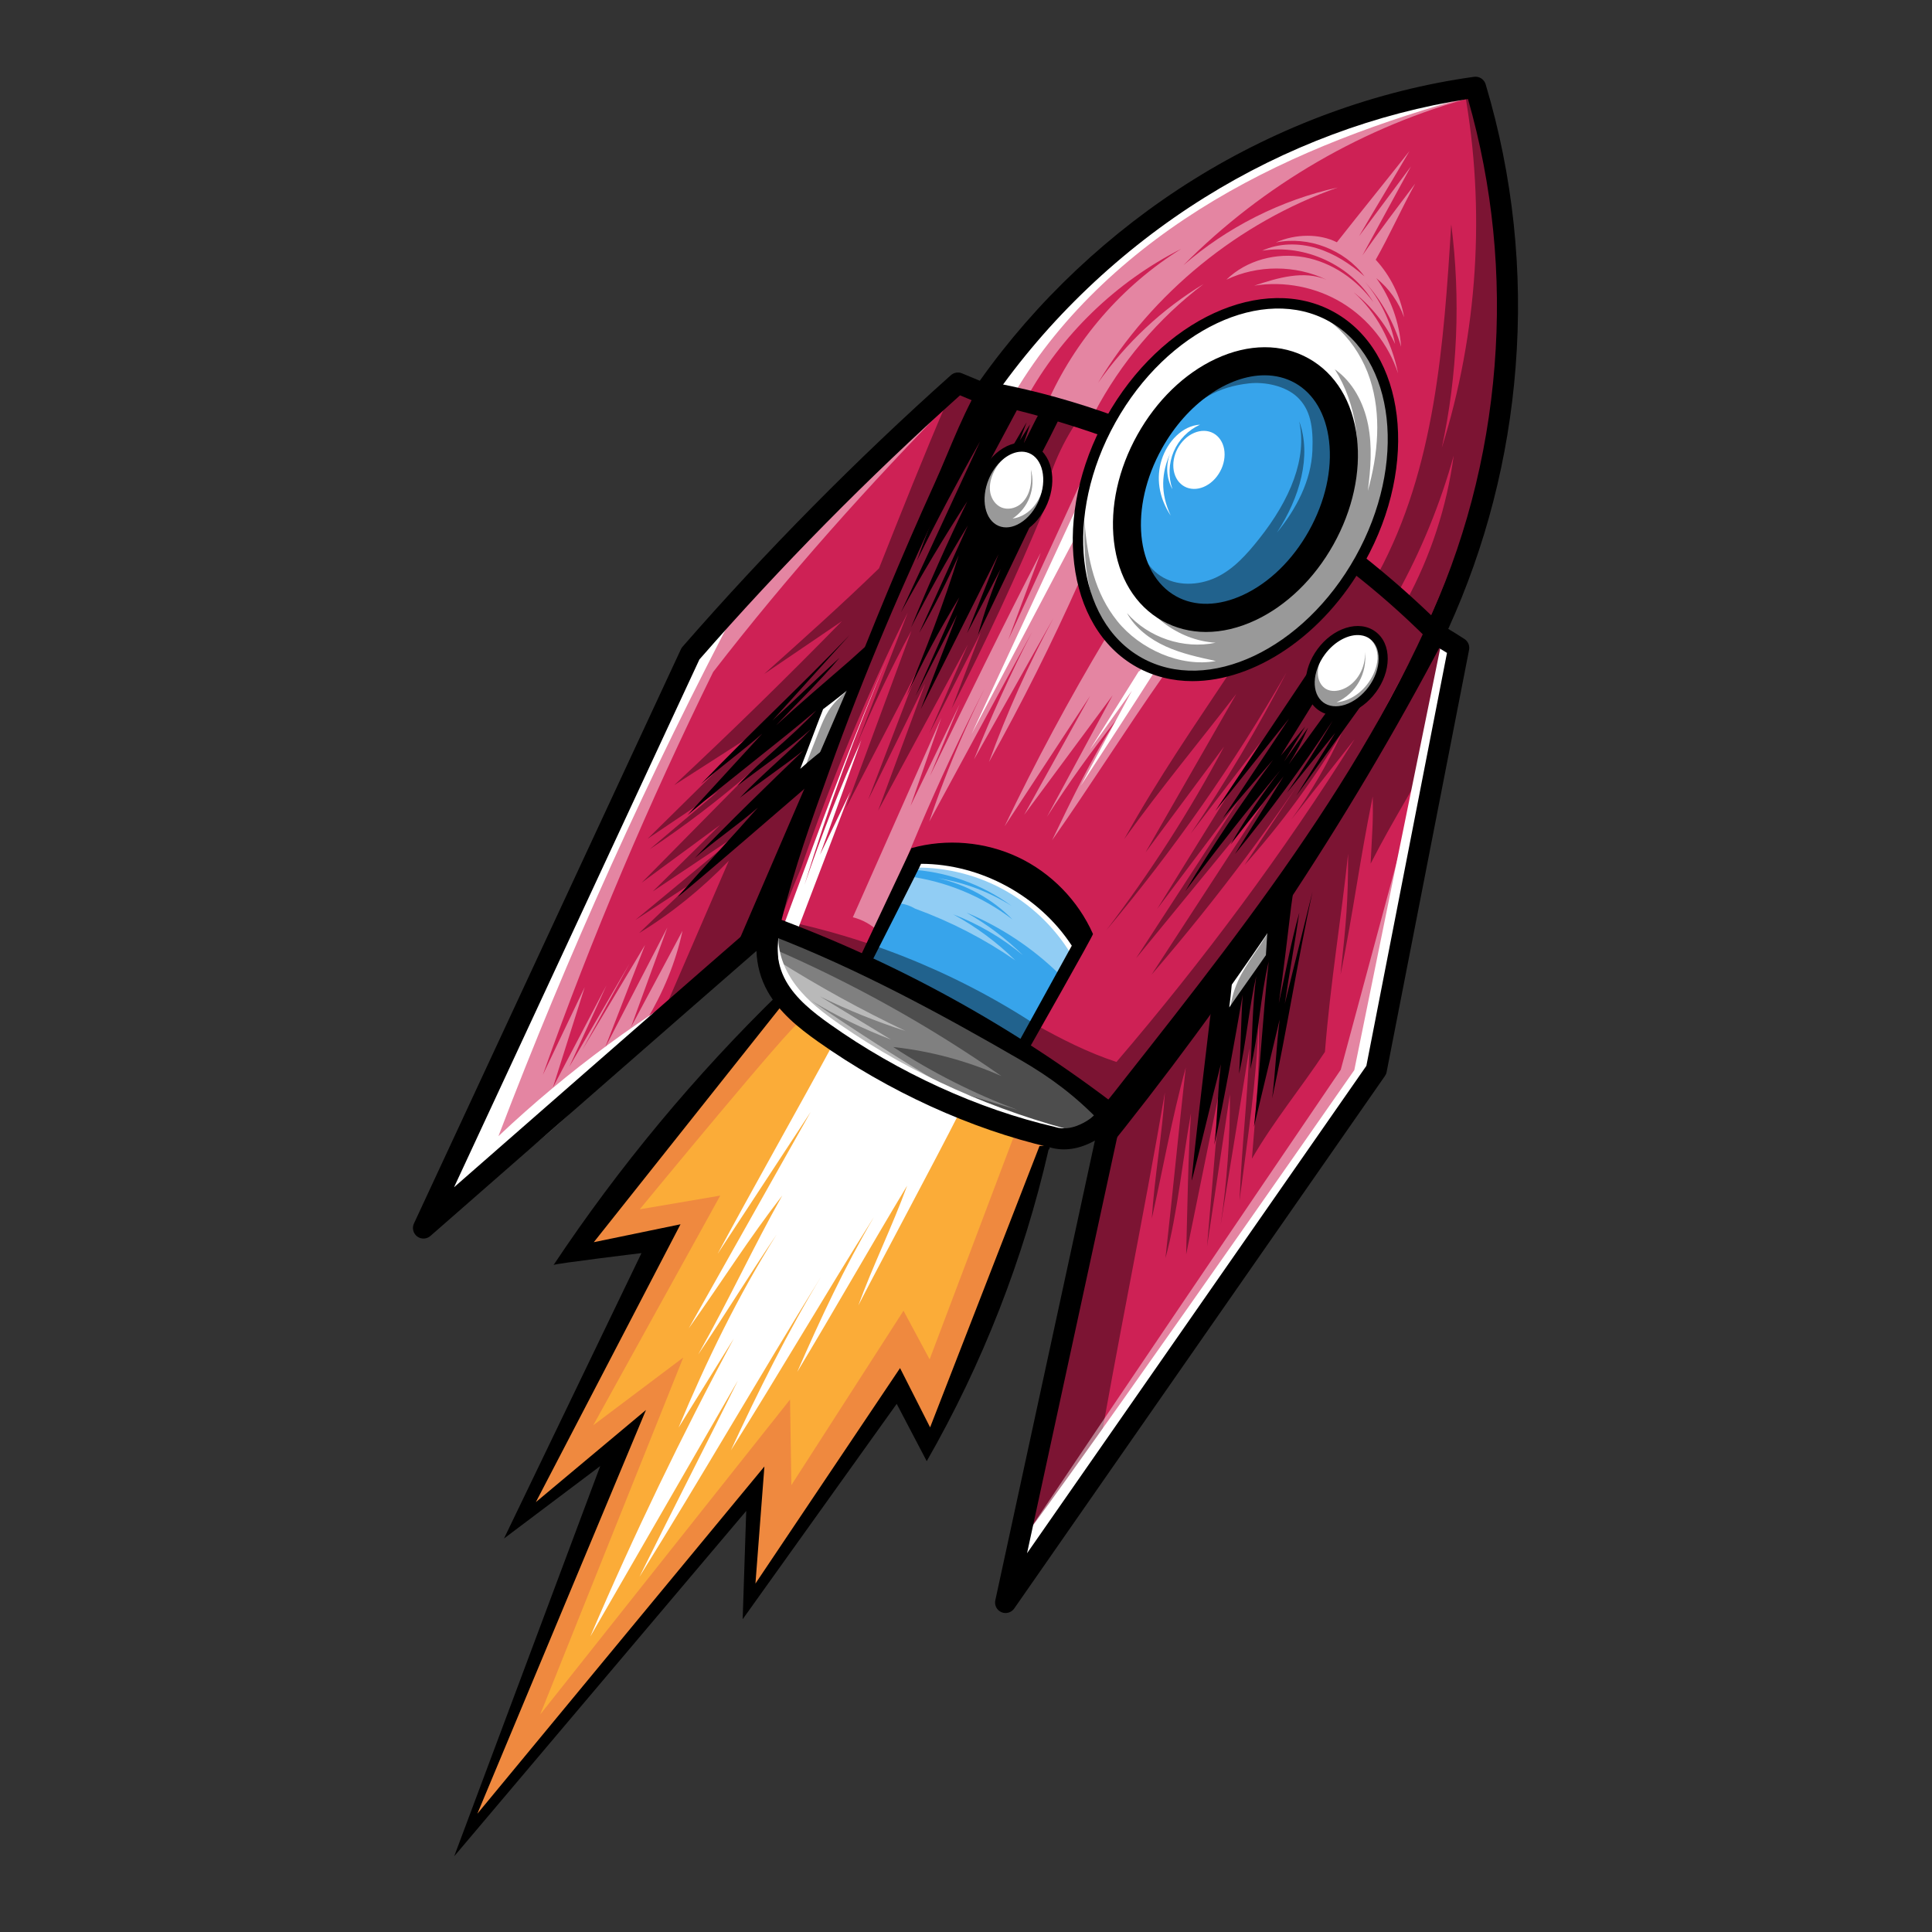 <?xml version="1.0" encoding="iso-8859-1"?>
<!-- Generator: Adobe Illustrator 25.0.0, SVG Export Plug-In . SVG Version: 6.00 Build 0)  -->
<svg version="1.1" id="Capa_1" xmlns="http://www.w3.org/2000/svg" xmlns:xlink="http://www.w3.org/1999/xlink" x="0px" y="0px"
	 viewBox="0 0 500 500" style="enable-background:new 0 0 500 500;" xml:space="preserve">
<rect x="0" y="0" width="500" height="500" fill="#333333" stroke="none"/>
<path style="fill:#CE2155;" d="M380.646,22.349c-50.193,7.979-96.708,36.974-126.031,78.531c-2.344-0.932-4.677-1.865-7.016-2.797
	c-23.693,23.641-47.385,47.276-70.578,71.438c-23.104,48.474-44.938,97.552-65.469,147.167
	c29.052-25.672,58.104-51.354,87.073-77.26c-2.12,4.047-1.344,9.141,0.932,13.109c2.266,3.964,5.818,7.01,9.401,9.839
	c13.682,10.792,28.891,19.635,45.036,26.188c6.844,2.771,14.229,5.177,21.5,3.896c11.458-2.01,19.328-12.328,26.01-21.87
	c-12.651,14.776-20.318,33.771-23.667,53.609c-5.562,29.708-11.13,59.411-16.698,89.12c32.172-45.318,64.339-90.63,96.51-135.948
	c0,0,19.49-108.448,18.682-107.63c-1.599-1.812-3.198-3.625-4.807-5.438c9.411-22.328,16.677-45.734,19.198-69.839
	c2.531-24.099,0.188-48.969-10.089-72.115H380.646z"/>
<path style="fill:#37A4EB;" d="M293.271,125.193c2.219-6.672,5.104-13.208,9.417-18.76c4.318-5.557,10.161-10.089,16.938-11.927
	c6.781-1.844,14.51-0.719,19.943,3.74c6.719,5.516,8.906,14.969,8.505,23.656c-0.443,9.656-3.682,19.318-9.906,26.698
	c-6.229,7.38-15.568,12.292-25.214,12.328c-4.318,0.016-8.714-0.953-12.292-3.365c-5.25-3.542-8.161-9.823-8.891-16.109
	c-0.729-6.286,0.307-12.688,1.5-16.255V125.193z"/>
<path style="fill:#FFFFFF;" d="M261.12,117.089c-2.698,0.703-4.901,2.786-6.167,5.271c-1.266,2.479-1.667,5.328-1.599,8.115
	c0.073,3.021,0.958,6.422,3.635,7.823c2.161,1.141,4.927,0.547,6.901-0.891c1.979-1.438,3.312-3.578,4.464-5.74
	c1.219-2.286,2.307-4.724,2.51-7.307c0.203-2.583-0.599-5.37-2.599-7.01c-2.01-1.641-4.865-0.859-7.151-0.26H261.12z"/>
<path style="fill:#FFFFFF;" d="M348.938,162.854c-5.38,2.219-9.432,7.401-10.266,13.167c-0.198,1.359-0.219,2.802,0.349,4.052
	c0.573,1.245,1.682,2.177,2.917,2.781c2.474,1.198,5.469,1.125,8.016,0.078c2.547-1.042,4.667-2.99,6.198-5.281
	c1.411-2.104,2.375-4.583,2.307-7.13c-0.057-2.531-1.271-5.109-3.422-6.453s-5.24-1.177-6.099-1.203V162.854z"/>
<path style="fill:#FFFFFF;" d="M342.651,138.724c2.88,2.151,5.75,4.307,8.63,6.458c3.693-8.755,7.432-17.635,8.75-27.052
	c1.323-9.411-0.021-19.583-5.703-27.203c-6.193-8.312-17.005-12.521-27.328-11.833c-10.328,0.688-20.052,5.88-27.375,13.208
	c-7.323,7.328-12.401,16.656-15.911,26.401c-3.26,9.047-5.255,18.76-3.932,28.281c1.312,9.521,6.307,18.839,14.542,23.776
	c10.354,6.219,24.031,4.474,34.474-1.594c10.432-6.073,18.188-15.812,25.057-25.75c-2.875-2.484-5.75-4.974-8.625-7.453
	c-6.531,14.047-22.156,23.292-37.599,22.25c-4.943-0.333-10.089-1.786-13.469-5.411c-2.901-3.109-4.167-7.484-4.219-11.734
	c-0.057-4.255,1-8.438,2.219-12.516c2.12-7.078,4.802-14.089,9.016-20.161c4.214-6.073,10.078-11.198,17.104-13.474
	c7.021-2.276,15.245-1.396,21.021,3.203c5.797,4.625,8.484,12.354,8.479,19.776c0,7.422-2.37,14.63-5.135,20.828H342.651z"/>
<path style="fill:#37A4EB;" d="M225.188,246.839c3.25-6.974,6.505-13.948,9.755-20.917c0.724-1.547,1.526-3.193,2.99-4.062
	c1.391-0.833,3.109-0.812,4.719-0.693c12.151,0.891,23.938,6.13,32.755,14.552c2.068,1.979,4.089,4.391,4.141,7.255
	c0.042,1.865-0.776,3.635-1.589,5.312c-3.229,6.62-6.802,13.073-10.693,19.328c-0.615,0.99-1.307,2.031-2.391,2.458
	c-1.755,0.688-3.635-0.521-5.167-1.625c-10.854-7.865-23.125-13.776-36.031-17.359C223.469,248.708,224.391,246.266,225.188,246.839
	z"/>
<path d="M205.307,241.089c-1.328-0.141-2.646-0.292-3.974-0.432c29.37,10.104,57.141,24.87,81.953,43.568
	c1.396,1.052,2.927,2.438,2.74,4.167c-0.177,1.698-1.906,2.755-3.495,3.359c-5.344,2.036-11.286,2.094-16.901,1.021
	c-5.615-1.068-10.964-3.224-16.188-5.526c-8.891-3.911-17.573-8.292-26-13.125c-6.589-3.776-13.125-7.922-18.068-13.693
	c-4.943-5.771-8.125-13.469-6.958-20.979c2.495,0.609,4.99,1.219,6.891,1.651V241.089z"/>
<path style="fill:#FFFFFF;fill-opacity:0.5;" d="M205.307,241.089c-1.328-0.141-2.646-0.292-3.974-0.432
	c29.37,10.104,57.141,24.87,81.953,43.568c1.396,1.052,2.927,2.438,2.74,4.167c-0.177,1.698-1.906,2.755-3.495,3.359
	c-5.344,2.036-11.286,2.094-16.901,1.021c-5.615-1.068-10.964-3.224-16.188-5.526c-8.891-3.911-17.573-8.292-26-13.125
	c-6.589-3.776-13.125-7.922-18.068-13.693c-4.943-5.771-8.125-13.469-6.958-20.979c2.495,0.609,4.99,1.219,6.891,1.651V241.089z"/>
<path style="fill:#FFFFFF;" d="M315.068,255.068c5.281-6.75,10.562-13.516,15.844-20.266c-0.901,1.266-0.828,2.964-0.552,4.49
	c0.281,1.526,0.729,3.073,0.464,4.599c-0.271,1.578-1.26,2.917-2.219,4.198c-4.172,5.557-8.339,11.109-12.51,16.672
	c-0.161-4.214-0.333-8.432-1.031-9.682L315.068,255.068z"/>
<path style="fill:#FFFFFF;" d="M222.75,174.87c-3.307,1.88-6.615,3.766-9.917,5.646c-2.656,7.375-5.307,14.74-7.958,22.115
	c2.229-2.172,5.135-3.641,8.203-4.135c3.203-8.474,6.406-16.943,9.677-23.625H222.75z"/>
<defs>
	<filter id="Adobe_OpacityMaskFilter" filterUnits="userSpaceOnUse" x="162.667" y="21.333" width="229.333" height="392">
		<feColorMatrix  type="matrix" values="1 0 0 0 0  0 1 0 0 0  0 0 1 0 0  0 0 0 1 0"/>
	</filter>
</defs>
<mask maskUnits="userSpaceOnUse" x="162.667" y="21.333" width="229.333" height="392" id="c12b84fc05_1_">
	<g style="filter:url(#Adobe_OpacityMaskFilter);">
		<rect x="-50" y="-50" style="fill-opacity:0.4;" width="600" height="600"/>
	</g>
</mask>
<g style="mask:url(#c12b84fc05_1_);">
	<g transform="matrix(1, 0, 0, 1, 122, 16)">
		<g>
			<defs>
				<rect id="SVGID_1_" x="40.667" y="5.333" width="229.333" height="392"/>
			</defs>
			<clipPath id="SVGID_2_">
				<use xlink:href="#SVGID_1_"  style="overflow:visible;"/>
			</clipPath>
			<g style="clip-path:url(#SVGID_2_);">
				<g>
					<defs>
						<rect id="SVGID_3_" x="74" y="5.76" width="195.359" height="272.906"/>
					</defs>
					<clipPath id="SVGID_4_">
						<use xlink:href="#SVGID_3_"  style="overflow:visible;"/>
					</clipPath>
					<g style="clip-path:url(#SVGID_4_);">
						<path d="M257,7.49c5.505,30.677,3.469,62.677-5.865,92.406c4.083-18.953,4.911-38.609,2.443-57.849
							c-1.922,31.026-4.161,63.177-18.969,90.49c1.651,1.74,3.307,3.474,4.964,5.214c6.26-11.323,11.188-23.385,14.646-35.849
							c-1.771,13.229-5.984,26.115-12.375,37.833c1.224,1,2.458,2.01,2.646,3.339c0.203,0.656,0.411,1.307,0.615,1.964
							c-5.484-4.573-10.964-9.156-16.448-13.729c-6.849,12.229-18.24,21.833-32.552,26.969
							c-8.849,13.359-17.896,26.323-27.177,42.906c9.781-13.568,19.365-25.073,29.047-37.615
							c-7.833,13.672-15.667,27.344-23.5,41.01c6.771-9.13,13.552-18.26,20.323-27.385c-8.849,16.656-19.062,32.583-30.51,47.578
							c17.49-20.812,33.135-43.193,46.682-66.771c-7.432,14.385-15.724,28.333-24.807,41.729
							c6.057-7.932,12.104-15.865,18.161-23.797c-8.948,14.432-17.896,28.87-26.849,43.302c7.047-9.385,14.089-18.766,21.141-28.161
							c-8.859,13.641-17.729,27.276-26.589,40.917c10.948-13.359,21.901-26.724,32.849-40.083
							c-9.615,14.776-19.234,29.547-28.849,44.323c17.26-19.99,33.094-41.214,47.333-63.469
							c-7.76,11.703-15.516,23.406-23.271,35.109c9.422-10.568,17.854-22.01,25.156-34.135c-3.594,7.828-7.948,15.302-13,22.276
							c5.448-6.906,10.891-13.807,16.333-20.714c-18.427,29.406-39.219,57.333-61.635,83.536c-7.318-2.406-14.266-5.917-21-9.698
							c-21.349-13.932-45.526-23.5-70.62-27.943c5.568,2.625,11.125,5.255,16.693,7.88c-2.094-0.745-4.198-1.49-6.292-2.229
							c6.771,3.672,13.542,7.354,20.313,11.026c-8.609-6.995-19.349-11.312-30.396-12.234c1.198,0.609,2.391,1.214,3.589,1.812
							c-1.005-0.203-2.094,0.578-2.229,1.604c21.12,9.062,41.323,20.286,60.177,33.443c-8.87-3.932-18.365-6.484-28.016-7.531
							c10.083,6.599,20.901,12.068,32.188,16.281c-10.109-3.031-20.224-6.057-30.339-9.094c7.536,5.073,15.177,10.193,23.76,13.151
							s18.354,3.542,26.536-0.396c6.708-3.24,11.698-9.141,16.312-14.99c30.135-38.214,53.344-81.37,75.615-124.656
							c-6.464,13.901-12.922,27.786-19.385,41.688c18.245-31.906,30.161-67.427,34.229-104.484
							c1.797-20.302,0.255-40.891-4.552-60.698c-0.49-2.005-1.135-4.193-2.865-5.307c-1.734-1.12-4.74-0.109-3.661,1.021V7.49z"/>
					</g>
				</g>
				<g>
					<defs>
						<rect id="SVGID_5_" x="136.667" y="148" width="118.667" height="249.12"/>
					</defs>
					<clipPath id="SVGID_6_">
						<use xlink:href="#SVGID_5_"  style="overflow:visible;"/>
					</clipPath>
					<g style="clip-path:url(#SVGID_6_);">
						<path d="M161.62,363.88c5.5-32.172,12.365-65.031,17.865-97.208c-0.677,10.667-2.719,22.005-3.396,32.672
							c2.927-13.031,5.115-25.656,8.786-39.099c-1.911,17.188-3.318,31.865-5.26,49.38c3.188-11.688,4.484-26.021,6.62-37.568
							c-0.755,10.786-0.938,25.12-1.26,36.583c2.99-14.698,5.984-29.401,8.974-44.104c-1.193,14.01-2.375,28.005-3.568,42.016
							c1.974-13.12,3.948-26.234,5.927-39.354c0.047,11.318-0.76,22.641-2.411,33.839c2.901-17.682,4.557-28.089,7.453-45.766
							c-0.667,15.578-1.896,23.88-2.562,39.453c2.042-16.021,4.438-30.948,4.932-46.255c0.422,11.536-0.792,23.63-1.724,35.401
							c5.651-9.771,12.771-18.375,18.896-27.646c1.427-18.089,4.292-35.089,5.995-51.271c0,12.641-0.443,16.948-1.953,31.297
							c3.557-17.661,4.714-28.25,8.323-46.115c0.141,7.094-0.104,8.083-0.536,17.37c6.328-12.375,11.495-19.922,17.375-31.427
							c1.714-8.328,3.422-16.646,5.135-24.974c-1.885-0.724-3.771-1.453-5.656-2.177c-19.401,38.38-42.797,74.724-69.672,108.276
							c-5.432,6.776-11.068,13.547-14.641,21.464c-2.667,5.917-4.109,12.297-5.531,18.63c-7.464,33.203-14.922,66.417-22.38,99.62
							C147.969,382.76,160.672,369.417,161.62,363.88z"/>
					</g>
				</g>
				<path d="M156.365,93.599c-4.615,7.031-7.708,15.068-9.01,23.385c0.349-0.521,0.693-1.031,1.036-1.547
					c-7.323,17.63-15.37,34.964-24.115,51.937c2.521-6.562,5.036-13.125,7.552-19.688c-4.464,8.745-8.927,17.479-13.385,26.224
					c3.349-7.708,6.698-15.417,10.047-23.115c-7.745,14.339-15.495,28.677-23.24,43.01c4.068-10.979,8.13-21.964,12.198-32.948
					c-4.917,10.036-9.844,20.068-14.766,30.099c4.354-11.37,8.708-22.734,13.068-34.099c-6.281,12.099-12.557,24.188-18.839,36.286
					c5.661-15.328,11.328-30.651,16.995-45.979c-5.432,9.958-10.318,20.208-14.635,30.698c4.552-11.792,9.115-23.578,13.667-35.365
					C102.203,163.984,93,186.229,85.354,208.557c-2.469,5.771-4.724,11.646-6.755,17.589c-0.521-1.589-1.042-3.167-1.562-4.755
					c-0.271,0.359-0.542,0.724-0.812,1.083c3.344-9.297,6.703-18.594,9.021-28.682c-6.156,23.573-20.76,44.828-40.547,59.01
					c1.073-1.729,2.156-3.469,3.234-5.198c-0.198,1.25-0.401,2.505-0.599,3.76c6.432-14.865,12.854-29.724,19.286-44.589
					c-7.073,7.302-15.036,13.74-23.203,18.688c4.365-4.182,8.719-8.37,13.083-12.552c-4.698,3.062-9.385,6.125-14.083,9.188
					c9.224-7.635,18.453-15.266,27.672-22.901c-7.719,5.167-15.427,10.328-23.146,15.495c5.818-5.75,11.641-11.495,17.464-17.24
					c-6.771,4.99-13.542,9.974-20.313,14.958c9.349-9.479,18.693-18.958,28.047-28.438c-8.245,7.141-16.932,13.766-26.005,19.818
					c5.901-4.995,11.802-10,17.698-14.995c-6.073,4.089-12.151,8.182-18.229,12.271c9.151-9.031,18.312-18.062,27.469-27.094
					c-6.865,4.401-13.714,8.807-20.578,13.208c14.792-13.812,29.26-27.969,43.406-42.438c-6.714,4.562-13.438,9.125-20.156,13.693
					c10.094-9.026,20.193-18.057,29.734-27.333c5.828-14.688,11.651-29.375,17.927-43.917c0.495-1.766,2.094-3.198,3.911-3.38
					c1.823-0.193,3.724,0.938,4.344,2.672c0.62,1.724-0.198,3.87-1.854,4.661c3.521-3.359,8.844-4.25,13.641-3.458
					c4.797,0.792,9.214,3.026,12.911,5.932L156.365,93.599z"/>
				<path d="M173.703,106.922c-1.031,4.594-2.078,9.271-1.714,13.958c0.37,4.693,2.37,9.49,6.276,12.104
					c4.177,2.802,9.87,2.599,14.432,0.474c4.562-2.13,8.005-6.031,11.135-9.974c8.156-10.255,12.484-20.943,10.401-30.438
					c3.281,8.958,0.135,19.745-5.75,28.771c4.953-6.026,8.859-13.406,9.167-21.214c0.245-6.167-0.5-10.609-3.896-13.833
					c-3.031-2.875-8.328-4.01-12.484-3.552c-7.922,0.865-13.833,4.104-19.812,11.469c3.203-6.818,8.922-12.599,16.042-15.042
					c7.115-2.438,15.589-1.198,21.182,3.844c2.682,2.422,4.635,5.589,5.88,8.979c2.948,8.005,1.984,17.031-0.901,25.057
					c-2.453,6.812-6.312,13.203-11.724,18c-5.406,4.802-12.438,7.927-19.667,8.005c-7.229,0.073-14.573-3.094-18.953-8.854
					c-4.385-5.76-5.411-14.083,0.375-27.76L173.703,106.922z"/>
				<path d="M212.245,62.625c9.625,1.88,17.214,10.073,20.276,19.396s2.135,19.557-0.531,29.005
					c0.75-5.677,1.182-11.479,0.073-17.094c-1.109-5.615-3.932-11.083-8.615-14.359c5.656,8.995,7.13,20.359,4.682,30.703
					c-2.448,10.349-8.661,19.63-16.818,26.432c-6.135,5.12-13.714,8.99-21.703,8.984c-7.99,0-16.266-4.604-18.927-12.146
					c3.109,9.26,12.172,16.203,21.917,16.792c-8.276,1.74-17.38-1.307-22.948-7.682c2.182,3.943,5.974,6.792,10.078,8.651
					c4.104,1.859,8.542,2.812,12.938,3.76c-9.115,1.703-19.719-3.089-25.516-10.333c-5.797-7.234-7.677-15.891-8.495-25.755
					c-0.318,10.979,0.839,22.917,8.167,31.089c8.13,9.062,22.297,10.938,33.698,6.677c11.396-4.26,20.245-13.625,26.625-23.995
					c5.906-9.615,10.068-20.484,10.708-31.75s-2.453-22.943-9.677-31.609c-1.573-1.88-3.375-3.661-5.625-4.62
					c-2.255-0.969-5.031-0.995-10.312-2.146H212.245z"/>
			</g>
		</g>
	</g>
</g>
<defs>
	<filter id="Adobe_OpacityMaskFilter_1_" filterUnits="userSpaceOnUse" x="110.667" y="24" width="272" height="385.333">
		<feColorMatrix  type="matrix" values="1 0 0 0 0  0 1 0 0 0  0 0 1 0 0  0 0 0 1 0"/>
	</filter>
</defs>
<mask maskUnits="userSpaceOnUse" x="110.667" y="24" width="272" height="385.333" id="_x34_61ab4dbf1_1_">
	<g style="filter:url(#Adobe_OpacityMaskFilter_1_);">
		<rect x="-50" y="-50" style="fill-opacity:0.45;" width="600" height="600"/>
	</g>
</mask>
<g style="mask:url(#_x34_61ab4dbf1_1_);">
	<g transform="matrix(1, 0, 0, 1, 83, 18)">
		<g>
			<defs>
				<rect id="SVGID_7_" x="27.667" y="6" width="272" height="385.333"/>
			</defs>
			<clipPath id="SVGID_8_">
				<use xlink:href="#SVGID_7_"  style="overflow:visible;"/>
			</clipPath>
			<g style="clip-path:url(#SVGID_8_);">
				<path style="fill:#FFFFFF;" d="M224.693,68.5c5.474-4.536,12.573-7.068,19.688-7.005c7.109,0.062,14.167,2.714,19.562,7.349
					c-8.443-3.484-18.188-3.677-26.766-0.521c7.99-2.568,17.24-0.75,23.667,4.656c-8.161-4.521-18.411-4.422-27.042-0.885
					c-8.63,3.536-15.714,10.245-20.901,18.005c-4.703,7.047-7.995,15.13-8.844,23.562c-0.859,8.432,0.812,17.208,5.312,24.391
					c-7.109-9.057-9.745-21.469-6.932-32.635c-2.688,7.922-2.453,16.812,0.667,24.583c-4.797-7.839-5.276-17.792-2.896-26.672
					c2.375-8.88,7.359-16.839,12.911-24.161c4.021-5.302,8.703-10.578,11.578-10.656L224.693,68.5z"/>
				<g>
					<defs>
						<rect id="SVGID_9_" x="171.667" y="6.318" width="127.411" height="83.682"/>
					</defs>
					<clipPath id="SVGID_10_">
						<use xlink:href="#SVGID_9_"  style="overflow:visible;"/>
					</clipPath>
					<g style="clip-path:url(#SVGID_10_);">
						<path style="fill:#FFFFFF;" d="M298.568,7.031c-28.37,7.531-54.656,22.76-75.318,43.625
							c11.375-9.885,25.245-16.875,39.953-20.13c-25.651,9.052-47.979,27.25-62.031,50.563
							c7.198-10.318,16.578-19.094,27.339-25.599c-11.729,8.875-21.474,20.365-28.312,33.396c-3.854-1.667-8.078-2.479-12.276-2.349
							c7.219-16.469,19.516-30.656,34.781-40.13c-16.88,8.531-31.083,22.286-40.167,38.891c-3.333-0.771-6.672-1.536-10.005-2.307
							C200.891,39.656,249.62,10.766,298.568,7.031z"/>
					</g>
				</g>
				<path style="fill:#FFFFFF;" d="M217.974,157.047c-9.714,13.839-18.974,28.568-28.688,42.401
					c5.052-10.505,10.339-21.562,16.729-31.302c-6.453,8.089-12.479,16.526-18.057,25.25c5.667-10.474,11.318-20.958,16.984-31.432
					c-7.63,10.302-15.26,20.609-22.896,30.917c5.688-10.26,11.38-20.51,17.068-30.766c-7.375,11.245-14.755,22.495-22.13,33.74
					c7.964-16.641,16.698-32.911,26.167-48.745c-3.422-4.188-5.792-9.24-6.839-14.547c-7.094,15.901-14.901,31.479-23.385,46.672
					c4.661-12.786,10.24-25.24,16.682-37.229c-6.849,12.182-13.693,24.365-20.542,36.547c4.464-11.255,9.495-22.281,15.052-33.036
					c-8.88,16.38-17.755,32.75-26.635,49.125c4.88-14.5,11.005-28.583,18.286-42.036c-12.073,22.719-22.521,46.297-31.484,70.417
					c-1.823-1.755-4.115-3.026-6.573-3.63c7.63-17.208,15.266-34.411,22.896-51.62c-2.656,7.589-5.318,15.193-7.969,22.781
					c4.245-8.792,8.5-17.578,12.745-26.37c-2.578,6.219-5.156,12.432-7.729,18.656c9.484-19.521,18.979-39.042,28.682-57.797
					c-2.797,7.505-5.599,15.01-8.396,22.51c7.349-15.958,14.693-31.927,22.042-47.891c-3.505,10.844-5.62,22.547-2.953,33.63
					c2.667,11.078,11.021,21.339,20.953,23.755H217.974z"/>
				<path style="fill:#FFFFFF;" d="M164.016,84.958c-22.141,22.484-43.198,46.047-62.453,70.958
					c-16.578,33.786-31.396,68.438-44.068,104.234c3.609-7.557,7.214-15.109,10.823-22.667c-2.745,8.656-5.484,17.318-8.229,25.974
					c4.62-8.823,9.245-17.646,13.87-26.469c-3.214,7.031-6.417,14.068-9.63,21.099c5.208-8.922,10.411-17.849,15.615-26.771
					c-4.078,7.453-8.156,14.911-12.229,22.359c5.406-9.042,10.812-18.094,16.224-27.135c-3.474,8.927-6.948,17.849-10.422,26.776
					c5.396-10.432,10.802-20.865,16.198-31.297l-9.432,25.839c4.453-8.323,8.901-16.635,13.344-24.958
					c-3.51,16.479-13.161,31.141-24.943,43.161c-11.776,12.031-25.698,21.714-39.516,31.318
					c14.563-32.828,29.125-65.667,43.688-98.5c8.599-19.375,17.281-38.906,29.552-56.188c12.818-18.036,29.224-33.161,45.495-48.141
					c4.677-4.302,9.474-8.682,16.115-9.604V84.958z"/>
				<g>
					<defs>
						<rect id="SVGID_11_" x="179.667" y="151.333" width="113.333" height="239.307"/>
					</defs>
					<clipPath id="SVGID_12_">
						<use xlink:href="#SVGID_11_"  style="overflow:visible;"/>
					</clipPath>
					<g style="clip-path:url(#SVGID_12_);">
						<path style="fill:#FFFFFF;" d="M292.667,152.464c-9.578,35.464-19.146,70.932-28.682,106.38
							c-27.984,41.188-55.974,82.375-83.62,123.688c0.151,2.516,0.307,5.031,0.458,7.547
							c25.266-36.089,50.531-72.182,75.797-108.271c5.406-7.714,10.844-15.5,14.698-24.099c4.906-10.953,7.083-22.901,9.224-34.714
							c4.302-23.74,8.604-47.469,12.13-70.531H292.667z"/>
					</g>
				</g>
				<path style="fill:#FFFFFF;" d="M278.818,78.615c-2.474-7.516-7.688-14.094-14.438-18.208c-6.75-4.12-14.979-5.734-22.786-4.479
					c6.083-2.031,12.839-4.047,18.729-1.526c-8.057-3.88-17.87-3.885-25.932-0.021c5.198-5.083,13.026-7.109,20.172-5.802
					c7.151,1.312,13.552,5.745,17.849,11.615c-5.807-9.604-17.693-15.109-28.76-13.318c4.37-2.016,9.5-2.031,14.115-0.641
					c4.609,1.391,8.74,4.089,12.354,7.281c-5.172-6.927-14.479-10.484-22.943-8.766c5.198-2.302,11.37-2.302,15.802-0.047
					c6.219-7.901,12.557-15.693,18.781-23.589c-4.312,7.38-8.734,14.646-13.052,22.026c4.479-6.016,8.958-12.042,13.438-18.062
					c-4.182,7.667-8.365,15.344-12.547,23.01c4.214-6.115,9.156-12.583,13.656-18.573c-3.948,7.245-6.698,13.49-10.219,19.703
					c3.797,4.141,6.385,9.38,7.349,14.906c-1.401-3.958-3.927-7.516-7.203-10.141c3.729,5.167,5.979,11.396,6.417,17.76
					c-1.802-6.224-5.042-12.016-9.391-16.813c3.943,4.557,6.672,10.167,7.844,16.089c-2.49-5.198-6.188-9.812-10.708-13.375
					c5.865,5.224,9.776,12.594,11.474,20.979V78.615z"/>
				<path style="fill:#FFFFFF;" d="M191.13,234.099c-6.901-6.76-15.094-12.193-24-15.917c5.333,3.026,10.276,6.755,14.651,11.062
					c-5.406-4.505-11.552-8.115-18.115-10.625c5.891,3.198,11.328,7.224,16.104,11.932c-8.01-5.547-16.74-10.047-25.948-13.396
					c-1.474-0.87-3.156-1.385-4.776-1.38c1.354-2.125,2.26-4.536,2.641-7.031c9.896,1.234,19.448,5.151,27.359,11.229
					c-5.214-5.323-12-9.083-19.271-10.693c6.74,1.078,13.26,3.531,19.036,7.172c-7.688-5.651-17.063-8.979-26.589-9.427
					c1.089-1.995,2.172-4,3.26-5.995c6.641,1.505,13.276,3.172,19.568,5.792c6.286,2.615,12.255,6.224,16.922,11.182
					c1.969,2.089,3.693,4.406,5.135,6.88C195.234,227.984,193.396,231.104,191.13,234.099z"/>
				<path style="fill:#FFFFFF;" d="M118.057,230.474c10.74,6.771,21.88,12.911,33.344,18.365
					c-7.609-2.448-15.036-5.443-22.208-8.974c6.12,3.719,12.24,7.443,18.365,11.161c-7.115-2.714-13.979-6.057-20.5-9.99
					c10.833,7.417,21.885,14.516,33.13,21.297c-11.401-3.089-22.292-8.068-32.078-14.688c-3.406-2.302-6.729-4.844-9.245-8.109
					c-2.521-3.255-4.182-7.333-0.807-9.073V230.474z"/>
			</g>
		</g>
	</g>
</g>
<path style="fill:#FFFFFF;" d="M191.615,155.63c-23.646,44.812-44.573,91.062-62.62,138.411
	c17.938-16.938,37.964-31.661,59.469-43.734c-26.068,21.417-52.141,42.833-78.203,64.255c22.911-48.375,45.828-96.755,68.734-145.13
	C181.729,163.651,185.536,157.083,191.615,155.63z"/>
<path style="fill:#FFFFFF;" d="M279.031,137.609c-9.203,17.464-18.396,34.917-27.599,52.38c9.26-19.964,18.516-39.922,27.771-59.88
	C278.323,133.547,278.094,137.156,279.031,137.609z"/>
<path style="fill:#FFFFFF;" d="M294.698,173.76c-4.234,6.776-8.464,13.547-12.698,20.323c3.641-5.104,7.286-10.203,10.927-15.307
	c-4.406,8.193-8.818,16.385-13.229,24.578c6.5-9.979,13.005-19.958,19.417-30.016c-1.177-0.271-2.292-0.818-3.234-1.589
	C295.667,172.74,295.193,173.672,294.698,173.76z"/>
<path style="fill:#FFFFFF;" d="M381.411,24.693c-23.339,6.417-46.333,14.719-67.125,27.125s-39.385,29.089-51.745,49.922
	c-1.693-0.672-3.391-1.344-5.083-2.016C285.172,57.156,333.135,28.469,381.411,24.693z"/>
<path style="fill:#FFFFFF;" d="M372.818,167.339L350.49,276.948c0,0-86.792,124.51-87.682,123.557
	c0.349,2.578,0.703,5.151,1.047,7.729c22.469-31.078,44.932-62.151,67.396-93.229c8.521-11.786,17.12-23.703,22.698-37.13
	c4.969-11.964,7.411-24.797,9.823-37.521c4.052-21.422,8.109-42.844,12.167-64.26c0.755-4.005,0.484-9.63-3.526-10.323
	c0.302,1.193,0.599,2.385,0.406,1.578V167.339z"/>
<path style="fill:#FFFFFF;" d="M205.885,242.036c4.724-12.375,9.453-24.75,14.177-37.13c-2.615,5.432-5.229,10.865-7.844,16.302
	c3.568-9.906,7.141-19.823,10.708-29.734c-5.474,12.281-10.391,24.818-14.729,37.542c6.161-20.109,13.396-39.88,21.661-59.208
	c-8.615,19.828-16.115,40.115-23.609,60.391c-1.286,3.484-2.568,6.958-3.854,10.443c1.453,0.312,2.911,0.625,3.495,1.396H205.885z"
	/>
<path style="fill:#FFFFFF;" d="M314.01,112.115c0.359,0.198,0.693,0.432,1,0.714c0.307,0.281,0.578,0.599,0.818,0.953
	c0.24,0.354,0.443,0.734,0.609,1.151c0.161,0.411,0.286,0.849,0.37,1.307c0.078,0.458,0.12,0.932,0.115,1.417
	c0,0.484-0.047,0.974-0.135,1.469c-0.089,0.495-0.219,0.979-0.385,1.464c-0.172,0.484-0.38,0.948-0.625,1.401
	c-0.245,0.453-0.521,0.885-0.833,1.292c-0.307,0.406-0.646,0.781-1.01,1.125c-0.365,0.344-0.75,0.651-1.151,0.917
	c-0.406,0.266-0.823,0.495-1.25,0.677c-0.427,0.182-0.859,0.318-1.297,0.406c-0.432,0.089-0.865,0.13-1.292,0.12
	c-0.427-0.005-0.844-0.062-1.245-0.167c-0.401-0.099-0.781-0.25-1.141-0.448c-0.365-0.193-0.698-0.432-1-0.714
	c-0.307-0.276-0.583-0.594-0.823-0.948c-0.24-0.354-0.438-0.74-0.604-1.156c-0.161-0.411-0.286-0.849-0.37-1.307
	c-0.078-0.458-0.12-0.932-0.115-1.417c0-0.484,0.047-0.974,0.135-1.469c0.089-0.49,0.214-0.979,0.385-1.464
	c0.172-0.479,0.375-0.948,0.62-1.401s0.526-0.88,0.833-1.286c0.312-0.406,0.651-0.781,1.016-1.125
	c0.365-0.344,0.745-0.651,1.151-0.922c0.401-0.266,0.818-0.49,1.25-0.672c0.427-0.182,0.859-0.318,1.292-0.406
	c0.438-0.089,0.87-0.13,1.297-0.125c0.427,0.005,0.844,0.062,1.245,0.167C313.271,111.771,313.651,111.917,314.01,112.115z"/>
<path style="fill:#FFFFFF;" d="M310.594,109.891c-3.031,1.365-5.526,3.901-6.839,6.969c-1.312,3.057-1.427,6.615-0.323,9.76
	c-1.604-2.818-1.807-6.396-0.531-9.375c-2.349,5.052-2.651,10.359,0.073,16.177c-3.177-4.781-3.766-9.911-2.344-14.417
	c1.5-4.74,5.401-8.87,9.974-9.104L310.594,109.891z"/>
<path style="fill:#FFFFFF;" d="M262.349,116.708c-2.464,1.344-4.438,3.562-5.474,6.172c-0.599,1.51-0.901,3.188-0.562,4.771
	c0.344,1.589,1.385,3.078,2.885,3.688c1.542,0.63,3.38,0.266,4.719-0.719c1.339-0.99,2.203-2.521,2.62-4.141
	c0.417-1.615,0.406-3.302,0.245-4.958c0.656,2.323,0.547,4.849-0.297,7.109c-0.844,2.255-2.417,4.24-4.427,5.568
	c2.255-0.281,4.297-1.615,5.693-3.401c1.391-1.786,2.198-3.99,2.573-6.229c0.333-1.953,0.333-4.062-0.661-5.766
	c-0.812-1.391-2.26-2.385-3.844-2.641c-1.589-0.25-3.151,0.375-3.479,0.547H262.349z"/>
<path style="fill:#FFFFFF;" d="M346.672,164.865c-2.495,1.536-4.401,4.01-5.234,6.823c-0.344,1.182-0.516,2.432-0.271,3.641
	c0.245,1.208,0.927,2.349,1.99,2.964c1.318,0.771,3,0.615,4.417,0.042c3.693-1.495,5.927-5.672,5.667-9.651
	c0.339,2.656-0.203,5.427-1.516,7.755c-1.312,2.339-3.396,4.234-5.839,5.323c4.177-0.375,7.776-3.479,9.547-7.292
	c0.932-1.995,1.422-4.307,0.786-6.427c-0.688-2.292-2.74-4.109-5.089-4.51C348.781,163.13,346.24,164.167,346.672,164.865z"/>
<path style="fill:#FFFFFF;" d="M201.51,241.266c-0.469,4.979,1.531,9.953,4.578,13.911c3.047,3.964,7.083,7.036,11.188,9.891
	c18.885,13.125,40.292,22.49,62.589,28.115c-12.078,0.13-24.021-3.042-35.073-7.906c-11.052-4.865-21.286-11.401-31.219-18.281
	c-5.026-3.479-10.208-7.318-12.719-12.906c-1.927-4.302-2-9.474,0.646-12.812L201.51,241.266z"/>
<path style="fill:#FFFFFF;" d="M277.078,246.786c-4.307-7.057-10.536-12.927-17.828-16.812c-7.297-3.885-15.641-5.771-23.891-5.406
	c2.505-2.615,6.609-2.771,10.203-2.328c14.12,1.74,27.214,10.432,34.312,22.776c-1.979,0.224-3.443,2.495-2.792,1.771H277.078z"/>
<path style="fill:#FFFFFF;" d="M219.474,178.464c-1.833,1.682-3.693,3.385-5.042,5.484c-0.979,1.526-1.667,3.219-2.339,4.901
	c-1.5,3.75-2.958,7.521-4.365,11.302c-0.583-0.292-1.281-0.354-1.906-0.167c2.703-6.021,5.146-12.161,7.318-18.391
	C215.604,180.698,217.932,179.417,219.474,178.464z"/>
<path style="fill:#FFFFFF;" d="M328.385,240.906c-2.443,4.453-5.88,8.339-7.984,12.958c-1.224,2.698-1.974,5.609-2.203,8.568
	c-1.318-4.193-0.266-8.865,1.938-12.667C322.344,245.964,325.589,242.891,328.385,240.906z"/>
<path style="fill:#FBAC38;" d="M270.323,295.682c-8.208,26.641-18.323,52.698-30.224,77.901c-1.917-5.021-3.818-10.052-5.734-15.073
	c-13.406,18.443-26.812,36.885-40.219,55.328c0.672-9.609,1.339-19.224,2.016-28.833c-25.365,30.422-50.74,60.839-76.104,91.255
	c14.203-34.74,28.406-69.484,42.609-104.224c-8.047,8.161-17.38,15.042-27.547,20.318c12.578-23.573,25.161-47.141,37.74-70.719
	c-8.276,2.12-16.833,3.151-25.38,3.052c17.594-23.083,36.089-45.479,55.432-67.115c18.026,19.734,42.854,33.12,67.411,38.104
	V295.682z"/>
<path style="fill:#CE2155;fill-opacity:0.25;" d="M270.323,295.682c-8.208,26.641-18.323,52.698-30.224,77.901
	c-1.917-5.021-3.818-10.052-5.734-15.073c-13.406,18.443-26.812,36.885-40.219,55.328c0.672-9.609,1.339-19.224,2.016-28.833
	c-25.365,30.422-50.74,60.839-76.104,91.255c14.203-34.74,28.406-69.484,42.609-104.224c-8.047,8.161-17.38,15.042-27.547,20.318
	c12.578-23.573,25.161-47.141,37.74-70.719c-8.276,2.12-16.833,3.151-25.38,3.052c17.594-23.083,36.089-45.479,55.432-67.115
	c18.026,19.734,42.854,33.12,67.411,38.104V295.682z"/>
<path style="fill:#FBAC38;" d="M262.812,292.948l-22.224,58.854l-6.76-12.583l-29.021,45.135l-0.344-22.151l-64.656,81.5
	l37.01-92.365l-23.286,17.521l32.87-59.438l-20.833,3.547c0,0,40.135-48.823,41.203-48.26c16.031,14.62,36.427,21.714,56.057,28.25
	L262.812,292.948z"/>
<path style="fill:#FFFFFF;" d="M248.427,287.693c-1.036-0.339-5.677-3.448-6.698-3.823c-8.052-2.974-11.875-4.594-18.88-9.531
	c-0.99-0.672-2.042-1.625-3-2.339c-0.964-0.667-3.448-0.854-4.38-1.568c-7.766,14.365-20.87,37.531-29.76,54.078
	c8.021-12.24,16.047-24.479,24.078-36.719c-10.516,18.661-21.031,37.328-31.542,55.99c9.333-13.198,15.458-23.078,24.208-34.391
	c-7.62,13.536-13.323,26.161-21.76,41.151c6.828-10.109,13.432-20.906,20.266-31.01c-9.88,15.661-18.219,32.839-25.354,49.938
	c4.766-7.682,9.536-15.365,14.302-23.052c-13.516,25.13-25.911,50.865-37.13,77.099c12.729-22.078,25.458-44.151,38.193-66.234
	c-7.911,15.953-16.26,32.198-25.484,50.802c15.984-25.672,31.13-52,47.042-77.734c-8.531,14.057-16.583,30.286-23.365,44.974
	c12.182-19.365,24.823-41.005,37.01-60.365c-7.63,13.016-13.807,26.266-19.849,40.094c9.708-16.146,18.734-32.068,28.443-48.214
	c-3.938,10.802-8.865,20.672-12.641,31.021C228.693,325.099,241.719,300.943,248.427,287.693z"/>
<g>
	<defs>
		<rect id="SVGID_13_" x="106.87" y="19.63" width="286" height="399.036"/>
	</defs>
	<clipPath id="SVGID_14_">
		<use xlink:href="#SVGID_13_"  style="overflow:visible;"/>
	</clipPath>
	<g style="clip-path:url(#SVGID_14_);">
		<path d="M260.25,417.458c-0.37,0-0.734-0.078-1.089-0.229c-1.193-0.516-1.854-1.802-1.573-3.078l25.776-118.974
			c-3.964,2.219-7.958,2.844-11.656,1.766c-20.49-4.745-41.818-14.479-60.078-27.422c-4.922-3.49-9.906-7.479-12.979-12.964
			c-1.792-3.193-2.755-6.766-2.88-10.458c-15.031,13.068-59.234,51.745-84.38,73.766c-0.969,0.854-2.406,0.901-3.432,0.13
			c-1.026-0.776-1.375-2.167-0.839-3.333l69.104-148.646c0.109-0.234,0.255-0.453,0.417-0.641
			c21.589-24.755,44.953-48.396,69.443-70.276c0.786-0.693,1.896-0.885,2.859-0.484l4.63,1.922
			c14.604-20.615,33.693-38.589,55.328-52.078c22.307-13.901,47.406-23.094,72.594-26.578c1.328-0.182,2.604,0.635,2.984,1.922
			c7.099,23.745,9.708,48.391,7.755,73.255c-1.849,23.573-7.708,46.339-17.427,67.703c0.995,0.583,2.344,1.417,4.188,2.609
			c0.938,0.609,1.411,1.724,1.198,2.818l-21.339,109.255c-0.073,0.375-0.224,0.724-0.443,1.036l-95.932,137.802
			c-0.521,0.75-1.365,1.167-2.24,1.167L260.25,417.458z M287.609,285.74c0.438,0,0.891,0.109,1.302,0.333
			c1.062,0.578,1.615,1.792,1.354,2.974l-24.469,112.938l87.818-126.146l20.865-106.87c-1.781-1.12-3.542-2.172-4.068-2.406
			c-0.724-0.229-1.312-0.755-1.635-1.443c-0.339-0.74-0.339-1.583,0-2.318c10.094-21.448,16.156-44.385,18.021-68.172
			c1.839-23.396-0.479-46.594-6.885-69c-23.651,3.615-47.156,12.391-68.125,25.464c-21.641,13.49-40.656,31.589-54.99,52.359
			c-0.729,1.057-2.094,1.458-3.286,0.969l-5.062-2.109C224.682,123.63,202,146.63,181.005,170.672l-63.5,136.589
			c8.609-7.536,21.839-19.115,35.078-30.688c11.203-9.797,22.406-19.589,30.818-26.922c4.203-3.672,7.714-6.729,10.177-8.859
			c1.234-1.073,2.208-1.917,2.875-2.479c0.339-0.297,0.604-0.521,0.781-0.672c1.589-1.333,2.891-0.823,3.531-0.401
			c0.974,0.646,1.432,1.849,1.13,2.974c-0.896,3.401-1.365,8.531,1.51,13.677c2.547,4.547,6.979,8.062,11.375,11.177
			c17.714,12.552,38.396,21.995,58.234,26.578c0.052,0.016,0.109,0.031,0.172,0.052c4.927,1.469,9.948-2.599,12.5-5.156
			c0.526-0.521,1.224-0.797,1.927-0.797L287.609,285.74z M370.458,166.568c0.036,0.016,0.068,0.021,0.094,0.031
			C370.521,166.589,370.484,166.578,370.458,166.568z"/>
	</g>
</g>
<path d="M278.146,76.177c-17.521,17.547-24.266,32.292-32.755,50.078c-11.646,24.417-21.677,47.839-30.786,73.302
	c-4.719,13.167-8.776,24.266-12.417,38.823c-1.135,4.536-1.312,9.411-0.078,13.922c1.229,4.51,3.885,9.016,8.443,10.042
	c-8.234-1.995-14.917-12.87-13.807-21.281c-1.625,0.391-1.891,2.599-3.521,2.984c1.24-1.776,2.13-1.734,3.37-3.516
	c14.193-40,28.182-77.818,45.25-115.37c4.172-9.182,7.99-20.203,13.729-28.49c5.734-8.292,13.057-15.698,22.589-20.495H278.146z"/>
<path d="M251.979,102.443c-21.188,49.182-42.37,98.354-63.562,147.536c2.589-3.281,6.323-5.63,10.391-6.573
	c8.052-24.438,16.661-48.688,25.828-72.734c9.344-24.516,19.307-48.911,32.573-71.557c-0.932,2.318-3.542,3.833-5.224,3.323
	L251.979,102.443z"/>
<path d="M378.708,138.458c-18.297,52.536-53.339,97.276-87.781,140.943c-3.094,3.917-6.818,9.042-10.922,11.88
	c-4.104,2.839-8.812,3.286-13.599,1.859c7.161-1.177,20.615-2.891,18.224,6.776c33.854-41.807,63.932-86.672,88.958-134.323
	c0,0.104,0,0.198,0,0.302l-1.917-1.078c4.979-8.391,7.724-18.089,7.026-26.375L378.708,138.458z"/>
<path d="M199.391,242.016c22.5,8.646,44.245,20.448,64.786,32.344c7.839,4.536,14.271,9.391,20.536,15.932
	c0.526-1.333,1.443-2.516,2.599-3.354c-27.167-20.193-54.417-33.885-87.396-47.953C199.479,240.286,198.875,241.818,199.391,242.016
	z"/>
<path d="M286.109,289.583c-26.068-20.521-55.484-36.771-86.729-47.885c-0.078-1.594-0.151-3.193-0.224-4.776
	c32.562,11.875,63.281,28.792,90.745,49.964C287.995,287.391,286.312,288.677,286.109,289.583z"/>
<path d="M225.594,248.896c0,0,12.766-25.135,12.776-25.344c15.411,0.031,30.578,8.271,39.01,21.193l-13.604,24.677l2.646,1.766
	c0,0,16.573-29.177,16.443-29.474c-3.833-8.646-10.833-15.828-19.375-19.865c-8.536-4.031-18.531-4.885-27.625-2.354l-13.109,27.818
	l2.844,1.583H225.594z"/>
<path d="M313.589,259.948c0,0-5.562,46.089-5.13,45.516c2.656-10.167,4.818-19.76,7.505-30.052
	c-0.87,6.745-0.833,14.156-1.708,20.901c2.76-12.74,5.203-26.547,7.359-38.88c-0.469,6.214-0.484,14.245-0.953,20.453
	c1.859-8.026,2.589-17.198,4.443-25.229c-1.031,7.927-1.005,16.146-1.51,24.01c2.188-9.125,2.562-18.703,4.745-27.828
	c-1.573,14.411-2.24,28.37-3.812,42.776c2.219-9.26,4.432-18.526,6.651-27.786c-0.88,6.891-1.078,13.547-1.953,20.438
	c3.859-17.833,6.589-35.672,10.448-53.505c-2.391,9.74-4.781,19.25-7.167,28.99c1.177-7.932,2.578-15.635,3.755-23.568
	c-2.234,7.875-3.594,15.75-5.307,23.438c1.219-8.208,2.193-16.677,3.193-25.026c0.339-2.443,0.688-4.896,1.026-7.344
	c-1.906,3.385-4.198,6.557-6.818,9.417c-0.281,3.469-0.552,6.932-0.74,10.516c-3.536,5.125-5.995,8.479-9.484,13.536
	c0.536-3.984,0.792-7.198,0.974-11.219c-1.115,1.849-2.932,3.266-4.995,3.885c0.161,2.755,0.052,5.521-0.526,6.552L313.589,259.948z
	"/>
<path d="M213.5,198.823v-0.141c0-1.224,0.615-2.245,1.536-2.917c-0.021-1.328,0.255-2.656,0.812-3.865
	c-3.219,2.401-5.745,4.406-8.745,7.078c2.24-5.724,3.641-9.641,5.911-15.438c2.865-2.156,5.583-4.323,8.297-6.49
	c0.911-3.776,2.255-7.448,3.995-10.927c-1.839,1.651-3.672,3.307-5.51,4.958c-6.359,5.5-12.823,11.031-18.943,16.63
	c5.411-5.719,11.177-11.25,16.443-17.505c-5.911,5.411-11.505,10.88-17.422,16.292c6.729-7.422,13.276-14.724,20.016-22.151
	c-12.62,13.172-25.87,25.401-38.479,38.568c5.214-4.578,10.625-8.458,15.839-13.036c-6.432,7.01-12.87,14.031-19.302,21.047
	c11.057-9.359,22.24-17.708,33.302-27.068c-6.339,6.911-14.062,12.578-20.401,19.49c6.234-4.812,13.057-9.38,19.047-14.672
	c-5.62,6.036-12.802,11.76-18.417,17.792c4.88-3.859,11.526-8.354,16.406-12.219c-9.005,8.672-19.078,18.422-28.089,27.828
	c5.094-4.495,11.26-8.604,16.354-13.094c-7.021,7.979-13.75,15.135-20.688,23.021c-0.229,0.682,34.833-29.688,34.833-29.688
	c0.385-0.771,1.672-1.849,3.266-2.917c-0.036-0.193-0.057-0.38-0.057-0.578H213.5z"/>
<path d="M288.833,107.786c-10.156-3.703-20.573-6.63-31.172-8.661c-0.333,1.88-1.911,3.708-3.323,4.995
	c10.708,2.276,21.281,5.266,31.63,8.964c0.792-1.849,1.734-3.635,2.854-5.297H288.833z"/>
<path d="M296.286,110.661c-0.984,1.74-2.005,3.448-3.047,5.151c1.76,0.698,3.516,1.411,5.255,2.151
	c0.839-1.781,1.703-3.557,2.677-5.234c-1.62-0.708-3.255-1.391-4.885-2.062V110.661z"/>
<path d="M344.312,141.578c0.151-0.255,0.292-0.505,0.432-0.75c0.37-0.745,0.75-1.479,1.146-2.208
	c-1.266-0.932-2.547-1.854-3.833-2.76c-0.698,1.615-1.495,3.188-2.354,4.719c1.219,0.844,2.438,1.708,3.641,2.578
	c0.328-0.516,0.656-1.042,0.969-1.573V141.578z"/>
<path d="M352.177,143.406c-0.667,1.089-1.344,2.167-2.052,3.234c-0.24,0.354-0.469,0.719-0.719,1.073
	c6.984,5.432,13.682,11.297,20.026,17.651c0.068-1.255,1.12-3.109,3.026-4.12c-6.401-6.297-13.182-12.25-20.281-17.833V143.406z"/>
<path d="M312.12,163.557c-4.026,0-7.865-0.969-11.323-2.896c-6.974-3.906-11.422-11.203-12.51-20.547
	c-1.042-8.917,1.115-18.719,6.073-27.599c4.953-8.88,12.151-15.859,20.281-19.651c8.521-3.969,17.052-4.005,24.031-0.104
	c6.974,3.901,11.417,11.198,12.505,20.547c1.042,8.917-1.115,18.714-6.068,27.594c-4.958,8.88-12.156,15.859-20.281,19.651
	c-4.302,2.005-8.604,3.005-12.714,3.005H312.12z M327.271,97.125c-9.359,0-20.031,7.208-26.568,18.938
	c-8.49,15.219-6.854,32.37,3.641,38.24c4.885,2.734,11.073,2.609,17.422-0.354c6.75-3.151,12.786-9.036,17-16.594
	c4.214-7.562,6.062-15.802,5.198-23.203c-0.807-6.964-3.948-12.307-8.833-15.042c-2.401-1.344-5.068-1.984-7.854-1.984H327.271z"/>
<path d="M261.271,138.797c-1.297,0.141-2.562-0.026-3.74-0.526c-2.375-1-4.062-3.188-4.75-6.146
	c-0.651-2.823-0.307-6.047,0.969-9.073c1.271-3.026,3.333-5.526,5.812-7.031c2.594-1.583,5.328-1.896,7.708-0.896
	c2.375,1.005,4.062,3.193,4.75,6.151c0.656,2.818,0.307,6.042-0.964,9.068c-1.276,3.026-3.339,5.531-5.812,7.036
	C263.938,138.177,262.589,138.656,261.271,138.797z M263.766,116.932c-3,0.333-6.172,3.026-7.854,7.026
	c-2.182,5.188-1.047,10.641,2.531,12.146c1.672,0.703,3.651,0.443,5.583-0.734c2.052-1.255,3.781-3.359,4.865-5.938
	c1.083-2.578,1.38-5.286,0.844-7.635c-0.51-2.208-1.708-3.807-3.37-4.51c-0.823-0.349-1.698-0.458-2.589-0.354H263.766z"/>
<path d="M344.589,185.068c-1.292-0.161-2.484-0.625-3.51-1.391c-2.073-1.531-3.203-4.057-3.172-7.094
	c0.026-2.896,1.115-5.953,3.062-8.594c1.948-2.646,4.542-4.589,7.297-5.469c2.891-0.927,5.63-0.594,7.703,0.948
	c2.078,1.531,3.208,4.057,3.172,7.094c-0.026,2.896-1.115,5.953-3.062,8.594c-1.948,2.646-4.542,4.589-7.297,5.469
	C347.328,185.094,345.906,185.24,344.589,185.068z M352.146,164.401c-2.995-0.38-6.714,1.495-9.286,4.984
	c-3.333,4.531-3.51,10.094-0.385,12.406c1.458,1.073,3.443,1.286,5.594,0.599c2.286-0.74,4.464-2.38,6.12-4.63
	c1.661-2.25,2.583-4.812,2.604-7.224c0.021-2.26-0.766-4.104-2.219-5.177c-0.714-0.536-1.542-0.849-2.438-0.958H352.146z"/>
<path d="M308.604,176.276c-5.104,0-10.021-1.182-14.469-3.667c-18.443-10.318-21.964-39.307-7.849-64.609
	c14.12-25.318,40.609-37.51,59.052-27.188c18.443,10.318,21.964,39.302,7.849,64.609
	C342.474,164.62,324.641,176.276,308.604,176.276z M287.479,108.656l1.188,0.672c-13.385,23.995-10.333,51.312,6.792,60.896
	c17.141,9.583,41.958-2.141,55.344-26.141c13.391-23.995,10.339-51.313-6.792-60.896c-17.13-9.583-41.953,2.141-55.344,26.141
	L287.479,108.656z"/>
<g>
	<defs>
		<rect id="SVGID_15_" x="117.333" y="256" width="154.667" height="224.63"/>
	</defs>
	<clipPath id="SVGID_16_">
		<use xlink:href="#SVGID_15_"  style="overflow:visible;"/>
	</clipPath>
	<g style="clip-path:url(#SVGID_16_);">
		<path d="M202.797,259.635c-16.375,20.62-32.75,41.229-49.125,61.844l22.443-4.635l-37.438,71.906l28.505-23.849l-43.646,104.495
			l74.292-89.875l-2.318,30.297l37.422-55.76l7.781,15.344l28.302-72.792c0,0,3.714-0.464,2.344,0.984
			c-6.464,28.214-17.125,55.453-31.521,80.557l-7.771-14.833l-39.865,55.734l0.922-28.026l-75.578,89.38l37.792-100.99
			l-24.901,18.745l35.578-73.859c0,0-22.484,2.714-22.755,3.078c16.964-25.474,36.635-49.146,58.568-70.479
			C202.052,258.125,202.641,259.266,202.797,259.635z"/>
	</g>
</g>
<path d="M267.385,134.516c-4.771,9.943-9.542,19.891-14.302,29.833c1.625-5.812,3.599-11.526,5.891-17.109
	c-2.906,5.552-5.812,11.104-8.708,16.651c2.714-6.812,5.427-13.63,8.146-20.448c-6.698,13.354-13.401,26.703-20.099,40.057
	c3.13-8.135,6.255-16.276,9.385-24.411c-3.583,7.005-7.172,14.016-10.75,21.026c3.776-8.516,7.552-17.021,11.328-25.531
	c-5.062,8.24-9.635,16.786-13.672,25.578c5.021-12.01,9.714-24.161,13.521-36.49c-3.042,6.87-6.458,13.573-10.219,20.083
	c4.182-9.24,8.375-18.49,12.562-27.734c-5.26,8.578-10.161,17.37-14.682,26.359c4.516-11.021,9.359-21.901,14.547-32.62
	c-6.078,9.349-11.807,18.932-17.167,28.714c6.828-14.745,13.656-29.484,20.479-44.229c-5.729,10.13-11.182,20.406-16.344,30.839
	c5.276-14.562,11.188-28.885,17.698-42.932c3.193-0.01,6.391,0.599,9.354,1.792c-3.625,6.776-7.245,13.547-10.865,20.323
	c0.844-1.766,1.703-3.557,2.979-5.036c1.281-1.479,3.057-2.635,5.01-2.74c1.401-2.401,2.812-4.797,4.214-7.198
	c-0.583,1.557-1.172,3.109-1.755,4.661c0.885-1.375,1.76-2.75,2.646-4.135c-0.552,1.651-1.104,3.297-1.651,4.948
	c0.823-1.531,1.443-2.802,2.141-4.219c2.609-5.26,1.578-2.87,3.01-3.547c1.427-0.672,3.458-0.25,4.427,1.057
	c-0.036-0.031-0.089-0.057-0.271,0.047c-1.651,3.328-3.312,6.646-5.026,9.906c-1.266-0.818-2.594-1.557-4.036-1.969
	c-1.443-0.411-3.021-0.479-4.432,0.042c-1.573,0.578-2.812,1.818-3.792,3.172c-2.339,3.234-3.484,7.307-3.161,11.286
	c0.115,1.49,0.453,3.005,1.344,4.198c0.734,0.99,1.818,1.688,2.974,2.099c2.901,1.052,6.359,0.302,9.271-2.328L267.385,134.516z"/>
<path d="M353.365,181.078c-5.964,8.292-11.927,16.578-17.885,24.865c3.359-5.427,6.724-10.854,10.083-16.281
	c-4.177,5.188-8.365,10.365-12.542,15.552c4.198-6.078,8.167-12.323,11.891-18.703c-7.812,11.938-16.26,23.458-25.292,34.51
	c4.193-6.703,8.385-13.401,12.578-20.109c-4.589,5.896-9.167,11.792-13.755,17.688c3.88-6.708,8.203-13.161,12.943-19.286
	c-8.484,10.245-16.714,20.698-24.661,31.365c7.031-11.708,14.625-23.083,22.75-34.062c-4.349,5.068-8.703,10.141-13.052,15.208
	c5.74-8.625,11.474-17.25,17.203-25.875c-6.375,7.984-12.745,15.974-19.12,23.964c8.094-12.125,16.203-24.26,24.302-36.38
	c-0.344,2.635,0.286,5.391,1.375,7.917c-2.917,4.708-5.823,9.427-8.734,14.135c2.109-2.521,4.219-5.042,6.328-7.557
	c-1.823,3.021-3.646,6.036-5.464,9.062c2.078-2.927,4.151-5.865,6.229-8.797c-1.411,3.307-3.099,6.49-5.036,9.505
	c3.552-4.891,7.099-9.786,10.651-14.677c2.729,1.036,6.01,0.448,9.214-2.031L353.365,181.078z"/>
</svg>
